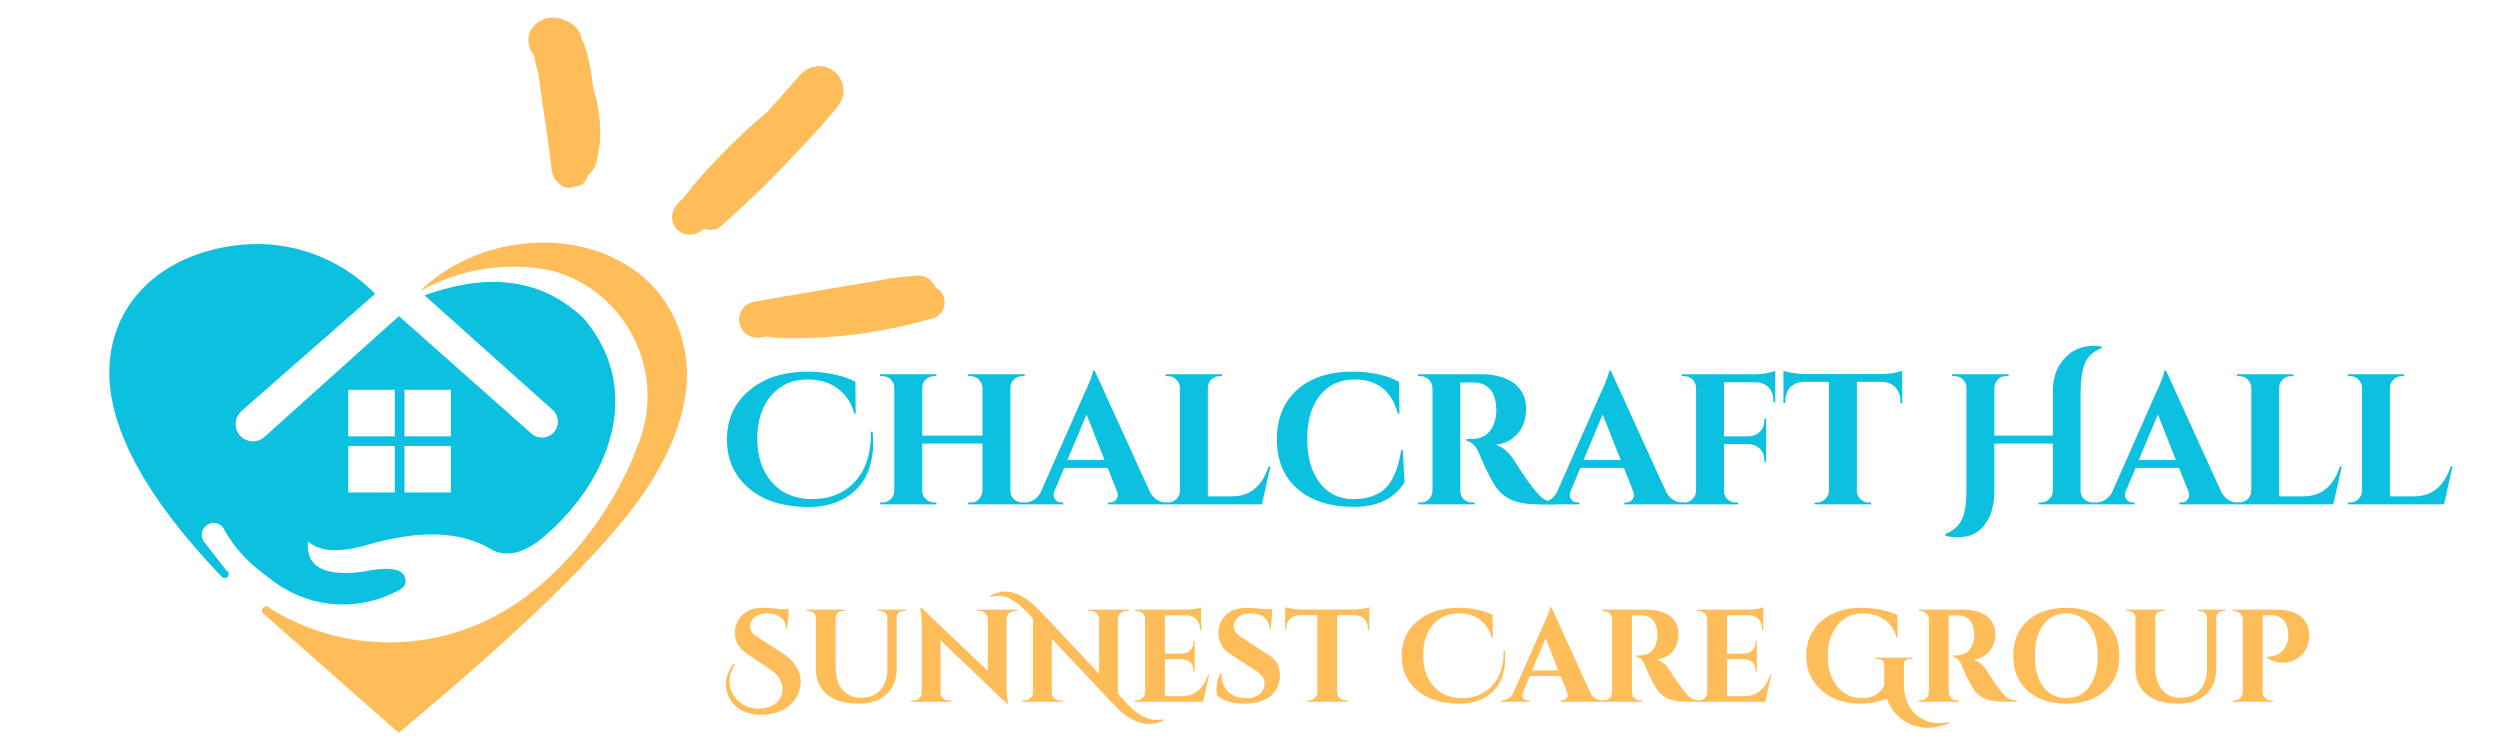 <svg xmlns="http://www.w3.org/2000/svg" xmlns:xlink="http://www.w3.org/1999/xlink" width="500" zoomAndPan="magnify" viewBox="0 0 375 112.5" height="150" preserveAspectRatio="xMidYMid meet" version="1.0"><defs><g/><clipPath id="f95c42a3ae"><path d="M 39 36.383 L 102.977 36.383 L 102.977 110 L 39 110 Z M 39 36.383 " clip-rule="nonzero"/></clipPath><clipPath id="1a2d1e5e7a"><path d="M 16.359 36.383 L 93 36.383 L 93 91 L 16.359 91 Z M 16.359 36.383 " clip-rule="nonzero"/></clipPath><clipPath id="7b6557d665"><path d="M 100 9 L 127 9 L 127 36 L 100 36 Z M 100 9 " clip-rule="nonzero"/></clipPath><clipPath id="4e1fae63c5"><path d="M 94.816 -14.23 L 152.598 33.066 L 127.527 63.688 L 69.75 16.391 Z M 94.816 -14.23 " clip-rule="nonzero"/></clipPath><clipPath id="b147884870"><path d="M 94.816 -14.23 L 152.598 33.066 L 127.527 63.688 L 69.75 16.391 Z M 94.816 -14.23 " clip-rule="nonzero"/></clipPath><clipPath id="54abbfdb6d"><path d="M 110 41 L 142 41 L 142 51 L 110 51 Z M 110 41 " clip-rule="nonzero"/></clipPath><clipPath id="2fa22f0324"><path d="M 94.816 -14.23 L 152.598 33.066 L 127.527 63.688 L 69.75 16.391 Z M 94.816 -14.23 " clip-rule="nonzero"/></clipPath><clipPath id="3a6065d704"><path d="M 94.816 -14.23 L 152.598 33.066 L 127.527 63.688 L 69.75 16.391 Z M 94.816 -14.23 " clip-rule="nonzero"/></clipPath><clipPath id="aff71e8576"><path d="M 79 2 L 91 2 L 91 29 L 79 29 Z M 79 2 " clip-rule="nonzero"/></clipPath><clipPath id="684840245f"><path d="M 94.816 -14.23 L 152.598 33.066 L 127.527 63.688 L 69.75 16.391 Z M 94.816 -14.23 " clip-rule="nonzero"/></clipPath><clipPath id="efe6fe1b71"><path d="M 94.816 -14.23 L 152.598 33.066 L 127.527 63.688 L 69.75 16.391 Z M 94.816 -14.23 " clip-rule="nonzero"/></clipPath></defs><g fill="#0cc0df" fill-opacity="1"><g transform="translate(108.373, 75.654)"><g><path d="M 22.516 -10.906 C 22.578 -10.344 22.609 -9.641 22.609 -8.797 C 22.609 -7.953 22.441 -6.922 22.109 -5.703 C 21.773 -4.484 21.172 -3.41 20.297 -2.484 C 18.504 -0.566 16.051 0.391 12.938 0.391 C 9.145 0.391 6.148 -0.539 3.953 -2.406 C 1.766 -4.281 0.672 -6.723 0.672 -9.734 C 0.672 -12.754 1.781 -15.203 4 -17.078 C 6.219 -18.961 9.148 -19.906 12.797 -19.906 C 14.191 -19.906 15.52 -19.766 16.781 -19.484 C 18.039 -19.203 19.094 -18.836 19.938 -18.391 L 19.984 -13.609 L 19.766 -13.609 C 19.453 -14.797 18.922 -15.785 18.172 -16.578 C 16.836 -18.016 15.035 -18.734 12.766 -18.734 C 10.492 -18.734 8.664 -17.922 7.281 -16.297 C 5.906 -14.68 5.219 -12.539 5.219 -9.875 C 5.219 -7.207 5.938 -5.035 7.375 -3.359 C 8.812 -1.691 10.797 -0.832 13.328 -0.781 C 16.055 -0.781 18.227 -1.648 19.844 -3.391 C 21.457 -5.141 22.266 -7.516 22.266 -10.516 C 22.266 -10.641 22.266 -10.77 22.266 -10.906 Z M 22.516 -10.906 "/></g></g></g><g fill="#0cc0df" fill-opacity="1"><g transform="translate(130.837, 75.654)"><g><path d="M 14.75 -0.281 C 15.227 -0.281 15.598 -0.398 15.859 -0.641 C 16.285 -1.066 16.508 -1.52 16.531 -2 L 16.531 -9.109 L 7.5 -9.109 L 7.5 -2.031 C 7.5 -1.551 7.676 -1.141 8.031 -0.797 C 8.383 -0.453 8.801 -0.281 9.281 -0.281 L 9.609 -0.281 L 9.641 0 L 1.172 0 L 1.172 -0.281 L 1.531 -0.281 C 2.02 -0.281 2.438 -0.453 2.781 -0.797 C 3.125 -1.141 3.301 -1.551 3.312 -2.031 L 3.312 -17.5 C 3.301 -17.988 3.125 -18.398 2.781 -18.734 C 2.438 -19.066 2.02 -19.234 1.531 -19.234 L 1.172 -19.234 L 1.172 -19.516 L 9.641 -19.516 L 9.609 -19.234 L 9.281 -19.234 C 8.801 -19.234 8.383 -19.066 8.031 -18.734 C 7.676 -18.398 7.5 -17.988 7.5 -17.5 L 7.5 -10.312 L 16.531 -10.312 L 16.531 -17.5 C 16.508 -17.988 16.328 -18.398 15.984 -18.734 C 15.641 -19.066 15.227 -19.234 14.75 -19.234 L 14.391 -19.234 L 14.391 -19.516 L 22.859 -19.516 L 22.859 -19.234 L 22.5 -19.234 C 22.008 -19.234 21.586 -19.062 21.234 -18.719 C 20.891 -18.375 20.719 -17.961 20.719 -17.484 L 20.719 -2.031 C 20.719 -1.551 20.891 -1.141 21.234 -0.797 C 21.586 -0.453 22.008 -0.281 22.5 -0.281 L 22.859 -0.281 L 22.859 0 L 14.391 0 L 14.391 -0.281 Z M 14.75 -0.281 "/></g></g></g><g fill="#0cc0df" fill-opacity="1"><g transform="translate(154.277, 75.654)"><g><path d="M 20.578 -0.281 L 20.828 -0.281 L 20.828 0 L 11.938 0 L 11.938 -0.281 L 12.188 -0.281 C 12.594 -0.281 12.895 -0.406 13.094 -0.656 C 13.289 -0.906 13.391 -1.141 13.391 -1.359 C 13.391 -1.586 13.344 -1.812 13.25 -2.031 L 11.875 -5.469 L 5.359 -5.469 L 3.906 -2.031 C 3.812 -1.789 3.766 -1.562 3.766 -1.344 C 3.766 -1.133 3.863 -0.906 4.062 -0.656 C 4.258 -0.406 4.57 -0.281 5 -0.281 L 5.219 -0.281 L 5.219 0 L -0.75 0 L -0.75 -0.281 L -0.5 -0.281 C -0.07 -0.281 0.352 -0.41 0.781 -0.672 C 1.207 -0.93 1.562 -1.32 1.844 -1.844 L 8.281 -16.422 C 9.156 -18.254 9.617 -19.469 9.672 -20.062 L 9.922 -20.062 L 18.203 -1.891 C 18.484 -1.359 18.836 -0.957 19.266 -0.688 C 19.691 -0.414 20.129 -0.281 20.578 -0.281 Z M 5.828 -6.641 L 11.406 -6.641 L 8.703 -13.484 Z M 5.828 -6.641 "/></g></g></g><g fill="#0cc0df" fill-opacity="1"><g transform="translate(173.675, 75.654)"><g><path d="M 1.531 -0.281 C 2.02 -0.281 2.438 -0.453 2.781 -0.797 C 3.125 -1.141 3.301 -1.551 3.312 -2.031 L 3.312 -17.484 C 3.301 -17.961 3.125 -18.375 2.781 -18.719 C 2.438 -19.062 2.02 -19.234 1.531 -19.234 L 1.172 -19.234 L 1.172 -19.516 L 9.641 -19.516 L 9.609 -19.234 L 9.281 -19.234 C 8.801 -19.234 8.383 -19.062 8.031 -18.719 C 7.676 -18.375 7.5 -17.961 7.5 -17.484 L 7.5 -1.203 L 11.156 -1.203 C 12.508 -1.203 13.645 -1.594 14.562 -2.375 C 15.477 -3.156 16.16 -4.258 16.609 -5.688 L 16.891 -5.688 L 15.609 0 L 1.172 0 L 1.172 -0.281 Z M 1.531 -0.281 "/></g></g></g><g fill="#0cc0df" fill-opacity="1"><g transform="translate(190.286, 75.654)"><g><path d="M 12.766 0.375 C 9.18 0.363 6.363 -0.539 4.312 -2.344 C 2.27 -4.145 1.25 -6.613 1.25 -9.75 C 1.25 -12.895 2.258 -15.375 4.281 -17.188 C 6.312 -19 9.094 -19.906 12.625 -19.906 C 15.32 -19.906 17.633 -19.398 19.562 -18.391 L 19.625 -13.609 L 19.406 -13.609 C 18.457 -17.023 16.289 -18.734 12.906 -18.734 C 10.707 -18.734 8.973 -17.938 7.703 -16.344 C 6.43 -14.758 5.797 -12.594 5.797 -9.844 C 5.797 -7.094 6.406 -4.906 7.625 -3.281 C 8.844 -1.664 10.492 -0.832 12.578 -0.781 C 14.734 -0.781 16.375 -1.316 17.5 -2.391 C 18.656 -3.504 19.457 -5.422 19.906 -8.141 L 20.125 -8.141 L 20.406 -3.344 C 18.895 -0.852 16.348 0.383 12.766 0.375 Z M 12.766 0.375 "/></g></g></g><g fill="#0cc0df" fill-opacity="1"><g transform="translate(211.468, 75.654)"><g><path d="M 8.859 -18.281 L 7.672 -18.281 C 7.629 -18.281 7.598 -18.281 7.578 -18.281 L 7.578 -2.031 C 7.598 -1.344 7.895 -0.832 8.469 -0.5 C 8.75 -0.352 9.047 -0.281 9.359 -0.281 L 9.734 -0.281 L 9.734 0 L 1.25 0 L 1.25 -0.281 L 1.609 -0.281 C 2.285 -0.281 2.801 -0.566 3.156 -1.141 C 3.301 -1.398 3.383 -1.688 3.406 -2 L 3.406 -17.484 C 3.383 -17.961 3.203 -18.375 2.859 -18.719 C 2.516 -19.062 2.098 -19.234 1.609 -19.234 L 1.25 -19.234 L 1.25 -19.516 L 10.812 -19.516 C 12.613 -19.516 14.141 -19.125 15.391 -18.344 C 16.016 -17.945 16.516 -17.398 16.891 -16.703 C 17.266 -16.016 17.453 -15.227 17.453 -14.344 C 17.453 -13.457 17.297 -12.641 16.984 -11.891 C 16.68 -11.148 16.172 -10.5 15.453 -9.938 C 14.742 -9.383 13.883 -9.055 12.875 -8.953 C 13.957 -8.598 14.906 -7.781 15.719 -6.5 C 17.727 -3.281 19.219 -1.363 20.188 -0.75 C 20.664 -0.457 21.27 -0.301 22 -0.281 L 22 0 L 19.266 0 C 17.68 0 16.359 -0.219 15.297 -0.656 C 14.242 -1.094 13.383 -1.844 12.719 -2.906 C 12.375 -3.438 11.941 -4.242 11.422 -5.328 C 10.898 -6.422 10.555 -7.203 10.391 -7.672 C 9.891 -8.785 9.258 -9.406 8.5 -9.531 L 8.5 -9.812 L 9.359 -9.812 C 10.203 -9.812 10.941 -10.062 11.578 -10.562 C 12.223 -11.062 12.656 -11.879 12.875 -13.016 C 12.945 -13.41 12.984 -13.719 12.984 -13.938 C 12.984 -15.457 12.676 -16.555 12.062 -17.234 C 11.457 -17.922 10.672 -18.27 9.703 -18.281 C 9.516 -18.281 9.234 -18.281 8.859 -18.281 Z M 8.859 -18.281 "/></g></g></g><g fill="#0cc0df" fill-opacity="1"><g transform="translate(231.703, 75.654)"><g><path d="M 20.578 -0.281 L 20.828 -0.281 L 20.828 0 L 11.938 0 L 11.938 -0.281 L 12.188 -0.281 C 12.594 -0.281 12.895 -0.406 13.094 -0.656 C 13.289 -0.906 13.391 -1.141 13.391 -1.359 C 13.391 -1.586 13.344 -1.812 13.25 -2.031 L 11.875 -5.469 L 5.359 -5.469 L 3.906 -2.031 C 3.812 -1.789 3.766 -1.562 3.766 -1.344 C 3.766 -1.133 3.863 -0.906 4.062 -0.656 C 4.258 -0.406 4.57 -0.281 5 -0.281 L 5.219 -0.281 L 5.219 0 L -0.75 0 L -0.75 -0.281 L -0.5 -0.281 C -0.07 -0.281 0.352 -0.41 0.781 -0.672 C 1.207 -0.93 1.562 -1.32 1.844 -1.844 L 8.281 -16.422 C 9.156 -18.254 9.617 -19.469 9.672 -20.062 L 9.922 -20.062 L 18.203 -1.891 C 18.484 -1.359 18.836 -0.957 19.266 -0.688 C 19.691 -0.414 20.129 -0.281 20.578 -0.281 Z M 5.828 -6.641 L 11.406 -6.641 L 8.703 -13.484 Z M 5.828 -6.641 "/></g></g></g><g fill="#0cc0df" fill-opacity="1"><g transform="translate(251.101, 75.654)"><g><path d="M 7.5 -18.312 L 7.5 -10.203 L 11.172 -10.203 C 11.859 -10.223 12.426 -10.453 12.875 -10.891 C 13.32 -11.336 13.547 -11.906 13.547 -12.594 L 13.547 -12.844 L 13.828 -12.844 L 13.828 -6.406 L 13.547 -6.406 L 13.547 -6.641 C 13.547 -7.328 13.328 -7.891 12.891 -8.328 C 12.453 -8.773 11.891 -9.008 11.203 -9.031 L 7.5 -9.031 L 7.5 -2.031 C 7.5 -1.344 7.797 -0.832 8.391 -0.5 C 8.672 -0.352 8.969 -0.281 9.281 -0.281 L 9.609 -0.281 L 9.641 0 L 1.172 0 L 1.172 -0.281 L 1.531 -0.281 C 2.02 -0.281 2.438 -0.453 2.781 -0.797 C 3.125 -1.141 3.301 -1.551 3.312 -2.031 L 3.312 -17.562 C 3.281 -18.031 3.094 -18.426 2.75 -18.75 C 2.406 -19.07 2 -19.234 1.531 -19.234 L 1.172 -19.234 L 1.172 -19.516 L 11.844 -19.516 C 12.758 -19.516 13.516 -19.582 14.109 -19.719 C 14.703 -19.863 15.062 -19.961 15.188 -20.016 L 15.188 -15.297 L 14.906 -15.297 L 14.906 -15.578 C 14.906 -16.398 14.664 -17.055 14.188 -17.547 C 13.719 -18.035 13.078 -18.289 12.266 -18.312 Z M 7.5 -18.312 "/></g></g></g><g fill="#0cc0df" fill-opacity="1"><g transform="translate(267.127, 75.654)"><g><path d="M 11.406 -18.375 L 11.406 -2 C 11.414 -1.52 11.594 -1.113 11.938 -0.781 C 12.281 -0.445 12.695 -0.281 13.188 -0.281 L 13.516 -0.281 L 13.547 0 L 5.078 0 L 5.078 -0.281 L 5.438 -0.281 C 5.895 -0.281 6.297 -0.445 6.641 -0.781 C 6.984 -1.113 7.176 -1.516 7.219 -1.984 L 7.219 -18.375 L 3.453 -18.375 C 2.598 -18.352 1.922 -18.082 1.422 -17.562 C 0.922 -17.039 0.672 -16.363 0.672 -15.531 L 0.672 -15.188 L 0.391 -15.188 L 0.391 -20.047 C 0.648 -19.93 1.117 -19.816 1.797 -19.703 C 2.473 -19.598 3.098 -19.547 3.672 -19.547 L 14.906 -19.547 C 15.82 -19.555 16.566 -19.625 17.141 -19.75 C 17.711 -19.883 18.066 -19.984 18.203 -20.047 L 18.203 -15.188 L 17.922 -15.188 L 17.922 -15.531 C 17.922 -16.363 17.672 -17.039 17.172 -17.562 C 16.672 -18.082 15.992 -18.352 15.141 -18.375 Z M 11.406 -18.375 "/></g></g></g><g fill="#0cc0df" fill-opacity="1"><g transform="translate(285.132, 75.654)"><g/></g></g><g fill="#0cc0df" fill-opacity="1"><g transform="translate(291.542, 75.654)"><g><path d="M 14.578 -0.281 C 15.055 -0.281 15.473 -0.445 15.828 -0.781 C 16.18 -1.113 16.367 -1.52 16.391 -2 L 16.391 -9.109 L 7.609 -9.109 L 7.609 -1.953 C 7.609 0.273 7.039 2.051 5.906 3.375 C 5.02 4.414 3.738 4.938 2.062 4.938 C 1.52 4.938 0.938 4.867 0.312 4.734 L 0.25 4.453 C 1.625 3.879 2.508 3.023 2.906 1.891 C 3.25 0.93 3.422 -0.348 3.422 -1.953 L 3.422 -17.5 C 3.41 -17.988 3.234 -18.398 2.891 -18.734 C 2.547 -19.066 2.129 -19.234 1.641 -19.234 L 1.281 -19.234 L 1.281 -19.516 L 9.75 -19.516 L 9.75 -19.234 L 9.391 -19.234 C 8.723 -19.234 8.223 -18.953 7.891 -18.391 C 7.723 -18.129 7.629 -17.832 7.609 -17.5 L 7.609 -10.312 L 16.391 -10.312 L 16.391 -17 C 16.391 -19.176 17.066 -20.906 18.422 -22.188 C 19.504 -23.25 20.863 -23.781 22.5 -23.781 C 22.863 -23.781 23.254 -23.75 23.672 -23.688 L 23.719 -23.422 C 22.363 -22.93 21.484 -22.07 21.078 -20.844 C 20.742 -19.844 20.566 -18.562 20.547 -17 L 20.547 -2.031 C 20.566 -1.363 20.863 -0.863 21.438 -0.531 C 21.719 -0.363 22.023 -0.281 22.359 -0.281 L 22.688 -0.281 L 22.688 0 L 14.25 0 L 14.25 -0.281 Z M 14.578 -0.281 "/></g></g></g><g fill="#0cc0df" fill-opacity="1"><g transform="translate(314.982, 75.654)"><g><path d="M 20.578 -0.281 L 20.828 -0.281 L 20.828 0 L 11.938 0 L 11.938 -0.281 L 12.188 -0.281 C 12.594 -0.281 12.895 -0.406 13.094 -0.656 C 13.289 -0.906 13.391 -1.141 13.391 -1.359 C 13.391 -1.586 13.344 -1.812 13.25 -2.031 L 11.875 -5.469 L 5.359 -5.469 L 3.906 -2.031 C 3.812 -1.789 3.766 -1.562 3.766 -1.344 C 3.766 -1.133 3.863 -0.906 4.062 -0.656 C 4.258 -0.406 4.57 -0.281 5 -0.281 L 5.219 -0.281 L 5.219 0 L -0.75 0 L -0.75 -0.281 L -0.5 -0.281 C -0.07 -0.281 0.352 -0.41 0.781 -0.672 C 1.207 -0.93 1.562 -1.32 1.844 -1.844 L 8.281 -16.422 C 9.156 -18.254 9.617 -19.469 9.672 -20.062 L 9.922 -20.062 L 18.203 -1.891 C 18.484 -1.359 18.836 -0.957 19.266 -0.688 C 19.691 -0.414 20.129 -0.281 20.578 -0.281 Z M 5.828 -6.641 L 11.406 -6.641 L 8.703 -13.484 Z M 5.828 -6.641 "/></g></g></g><g fill="#0cc0df" fill-opacity="1"><g transform="translate(334.38, 75.654)"><g><path d="M 1.531 -0.281 C 2.02 -0.281 2.438 -0.453 2.781 -0.797 C 3.125 -1.141 3.301 -1.551 3.312 -2.031 L 3.312 -17.484 C 3.301 -17.961 3.125 -18.375 2.781 -18.719 C 2.438 -19.062 2.02 -19.234 1.531 -19.234 L 1.172 -19.234 L 1.172 -19.516 L 9.641 -19.516 L 9.609 -19.234 L 9.281 -19.234 C 8.801 -19.234 8.383 -19.062 8.031 -18.719 C 7.676 -18.375 7.5 -17.961 7.5 -17.484 L 7.5 -1.203 L 11.156 -1.203 C 12.508 -1.203 13.645 -1.594 14.562 -2.375 C 15.477 -3.156 16.16 -4.258 16.609 -5.688 L 16.891 -5.688 L 15.609 0 L 1.172 0 L 1.172 -0.281 Z M 1.531 -0.281 "/></g></g></g><g fill="#0cc0df" fill-opacity="1"><g transform="translate(350.991, 75.654)"><g><path d="M 1.531 -0.281 C 2.02 -0.281 2.438 -0.453 2.781 -0.797 C 3.125 -1.141 3.301 -1.551 3.312 -2.031 L 3.312 -17.484 C 3.301 -17.961 3.125 -18.375 2.781 -18.719 C 2.438 -19.062 2.02 -19.234 1.531 -19.234 L 1.172 -19.234 L 1.172 -19.516 L 9.641 -19.516 L 9.609 -19.234 L 9.281 -19.234 C 8.801 -19.234 8.383 -19.062 8.031 -18.719 C 7.676 -18.375 7.5 -17.961 7.5 -17.484 L 7.5 -1.203 L 11.156 -1.203 C 12.508 -1.203 13.645 -1.594 14.562 -2.375 C 15.477 -3.156 16.16 -4.258 16.609 -5.688 L 16.891 -5.688 L 15.609 0 L 1.172 0 L 1.172 -0.281 Z M 1.531 -0.281 "/></g></g></g><g fill="#ffbd59" fill-opacity="1"><g transform="translate(108.373, 105.267)"><g><path d="M 1.859 -5.609 C 1.328 -4.766 1.062 -3.898 1.062 -3.016 C 1.062 -2.055 1.41 -1.18 2.109 -0.391 C 2.492 0.055 2.977 0.406 3.562 0.656 C 4.145 0.906 4.785 1.031 5.484 1.031 C 6.18 1.031 6.805 0.895 7.359 0.625 C 8.461 0.094 9.016 -0.785 9.016 -2.016 C 9.016 -2.473 8.859 -2.957 8.547 -3.469 C 8.242 -3.988 7.781 -4.453 7.156 -4.859 L 3.812 -7.109 C 2.508 -7.922 1.859 -8.973 1.859 -10.266 C 1.859 -10.391 1.863 -10.52 1.875 -10.656 C 1.957 -11.664 2.363 -12.488 3.094 -13.125 C 3.82 -13.77 4.797 -14.094 6.016 -14.094 C 6.766 -14.094 7.676 -14.023 8.75 -13.891 L 9.969 -13.891 L 9.703 -10.984 L 9.531 -10.984 C 9.52 -11.672 9.254 -12.223 8.734 -12.641 C 8.223 -13.055 7.547 -13.266 6.703 -13.266 C 5.68 -13.266 4.941 -12.953 4.484 -12.328 C 4.254 -12.016 4.141 -11.672 4.141 -11.297 C 4.141 -10.93 4.25 -10.617 4.469 -10.359 C 4.695 -10.109 5.055 -9.832 5.547 -9.531 L 9.234 -7.125 C 9.984 -6.633 10.566 -6.062 10.984 -5.406 C 11.484 -4.633 11.734 -3.836 11.734 -3.016 C 11.734 -2.492 11.625 -1.938 11.406 -1.344 C 11.195 -0.758 10.844 -0.219 10.344 0.281 C 9.852 0.781 9.219 1.188 8.438 1.5 C 7.664 1.812 6.805 1.969 5.859 1.969 C 4.922 1.969 4.07 1.805 3.312 1.484 C 1.906 0.891 1.008 -0.145 0.625 -1.625 C 0.551 -1.938 0.516 -2.266 0.516 -2.609 C 0.516 -3.711 0.898 -4.758 1.672 -5.75 Z M 1.859 -5.609 "/></g></g></g><g fill="#ffbd59" fill-opacity="1"><g transform="translate(120.272, 105.267)"><g><path d="M 15.594 -13.609 L 15.25 -13.609 C 14.977 -13.609 14.738 -13.52 14.531 -13.344 C 14.332 -13.164 14.234 -12.945 14.234 -12.688 L 14.234 -5 C 14.234 -3.375 13.723 -2.086 12.703 -1.141 C 11.691 -0.191 10.305 0.281 8.547 0.281 C 6.461 0.281 4.867 -0.18 3.766 -1.109 C 2.66 -2.035 2.109 -3.32 2.109 -4.969 L 2.109 -12.625 C 2.109 -12.914 2.004 -13.148 1.797 -13.328 C 1.598 -13.516 1.352 -13.609 1.062 -13.609 L 0.75 -13.609 L 0.75 -13.812 L 6.438 -13.812 L 6.438 -13.609 L 6.125 -13.609 C 5.832 -13.609 5.586 -13.52 5.391 -13.344 C 5.191 -13.164 5.086 -12.941 5.078 -12.672 L 5.078 -5.125 C 5.078 -3.738 5.414 -2.633 6.094 -1.812 C 6.781 -1 7.723 -0.594 8.922 -0.594 C 10.117 -0.594 11.066 -0.977 11.766 -1.75 C 12.461 -2.52 12.816 -3.562 12.828 -4.875 L 12.828 -12.672 C 12.828 -12.941 12.723 -13.164 12.516 -13.344 C 12.316 -13.52 12.07 -13.609 11.781 -13.609 L 11.469 -13.609 L 11.469 -13.812 L 15.594 -13.812 Z M 15.594 -13.609 "/></g></g></g><g fill="#ffbd59" fill-opacity="1"><g transform="translate(136.077, 105.267)"><g><path d="M 16.125 -13.609 C 15.789 -13.609 15.504 -13.492 15.266 -13.266 C 15.035 -13.035 14.914 -12.758 14.906 -12.438 L 14.906 -2.25 C 14.906 -1.363 14.961 -0.617 15.078 -0.016 L 15.141 0.281 L 14.953 0.281 L 5 -9.219 L 5 -1.375 C 5 -1.051 5.113 -0.773 5.344 -0.547 C 5.582 -0.316 5.867 -0.203 6.203 -0.203 L 6.578 -0.203 L 6.578 0 L 0.594 0 L 0.594 -0.203 L 0.953 -0.203 C 1.285 -0.203 1.57 -0.316 1.812 -0.547 C 2.051 -0.773 2.172 -1.062 2.172 -1.406 L 2.172 -11.641 C 2.172 -12.516 2.113 -13.238 2 -13.812 L 1.953 -14.109 L 2.125 -14.109 L 12.094 -4.625 L 12.094 -12.406 C 12.082 -12.75 11.957 -13.035 11.719 -13.266 C 11.477 -13.492 11.195 -13.609 10.875 -13.609 L 10.516 -13.609 L 10.516 -13.812 L 16.5 -13.812 L 16.5 -13.609 Z M 16.125 -13.609 "/></g></g></g><g fill="#ffbd59" fill-opacity="1"><g transform="translate(152.752, 105.267)"><g><path d="M 18.438 2.062 C 18.656 2.188 18.898 2.301 19.172 2.406 C 19.453 2.52 19.719 2.598 19.969 2.641 C 20.227 2.691 20.516 2.719 20.828 2.719 C 21.141 2.719 21.457 2.68 21.781 2.609 L 21.859 2.797 C 21.117 3.148 20.375 3.328 19.625 3.328 C 17.906 3.328 16.148 2.375 14.359 0.469 L 5.016 -9.453 L 5.016 -1.375 C 5.016 -1.051 5.129 -0.773 5.359 -0.547 C 5.598 -0.316 5.883 -0.203 6.219 -0.203 L 6.594 -0.203 L 6.594 0 L 0.609 0 L 0.609 -0.203 L 0.969 -0.203 C 1.301 -0.203 1.586 -0.316 1.828 -0.547 C 2.066 -0.773 2.188 -1.062 2.188 -1.406 L 2.188 -12.469 C 1.539 -13.207 1.051 -13.723 0.719 -14.016 C 0.395 -14.316 0.109 -14.566 -0.141 -14.766 C -0.398 -14.961 -0.648 -15.125 -0.891 -15.25 C -1.441 -15.57 -1.883 -15.758 -2.219 -15.812 C -2.562 -15.863 -2.879 -15.891 -3.172 -15.891 C -3.461 -15.891 -3.781 -15.828 -4.125 -15.703 L -4.203 -15.906 C -3.484 -16.32 -2.742 -16.531 -1.984 -16.531 C -0.316 -16.531 1.441 -15.547 3.297 -13.578 L 12.109 -4.203 L 12.109 -12.406 C 12.098 -12.75 11.973 -13.035 11.734 -13.266 C 11.492 -13.492 11.211 -13.609 10.891 -13.609 L 10.531 -13.609 L 10.531 -13.812 L 16.516 -13.812 L 16.516 -13.609 L 16.141 -13.609 C 15.805 -13.609 15.52 -13.492 15.281 -13.266 C 15.051 -13.035 14.93 -12.758 14.922 -12.438 L 14.922 -1.203 L 15.234 -0.891 C 15.305 -0.805 15.426 -0.672 15.594 -0.484 C 15.758 -0.297 15.906 -0.133 16.031 0 C 16.164 0.145 16.332 0.32 16.531 0.531 C 16.738 0.738 16.93 0.922 17.109 1.078 C 17.285 1.242 17.492 1.414 17.734 1.594 C 17.984 1.781 18.219 1.938 18.438 2.062 Z M 18.438 2.062 "/></g></g></g><g fill="#ffbd59" fill-opacity="1"><g transform="translate(169.426, 105.267)"><g><path d="M 1.078 -0.203 C 1.422 -0.203 1.711 -0.32 1.953 -0.562 C 2.203 -0.801 2.332 -1.094 2.344 -1.438 L 2.344 -12.438 C 2.312 -12.895 2.098 -13.234 1.703 -13.453 C 1.504 -13.555 1.297 -13.609 1.078 -13.609 L 0.828 -13.609 L 0.828 -13.812 L 8.391 -13.812 C 8.797 -13.812 9.238 -13.848 9.719 -13.922 C 10.207 -14.004 10.551 -14.086 10.75 -14.172 L 10.75 -10.719 L 10.562 -10.719 L 10.562 -10.953 C 10.562 -11.547 10.383 -12.02 10.031 -12.375 C 9.688 -12.738 9.219 -12.938 8.625 -12.969 L 5.312 -12.969 L 5.312 -7.219 L 7.906 -7.219 C 8.395 -7.238 8.797 -7.406 9.109 -7.719 C 9.43 -8.039 9.594 -8.441 9.594 -8.922 L 9.594 -9.094 L 9.781 -9.094 L 9.781 -4.531 L 9.594 -4.531 L 9.594 -4.703 C 9.594 -5.359 9.328 -5.844 8.797 -6.156 C 8.535 -6.301 8.25 -6.379 7.938 -6.391 L 5.312 -6.391 L 5.312 -0.844 L 7.891 -0.844 C 8.848 -0.844 9.648 -1.117 10.297 -1.672 C 10.953 -2.223 11.441 -3.008 11.766 -4.031 L 11.953 -4.031 L 11.047 0 L 0.828 0 L 0.828 -0.203 Z M 1.078 -0.203 "/></g></g></g><g fill="#ffbd59" fill-opacity="1"><g transform="translate(181.482, 105.267)"><g><path d="M 0.984 -1.828 C 0.984 -2.773 1.188 -3.586 1.594 -4.266 L 1.781 -4.266 C 1.758 -4.16 1.75 -4.055 1.75 -3.953 C 1.75 -3.035 2.07 -2.238 2.719 -1.562 C 3.375 -0.883 4.27 -0.547 5.406 -0.547 C 6.289 -0.547 6.977 -0.754 7.469 -1.172 C 7.957 -1.598 8.203 -2.133 8.203 -2.781 C 8.203 -3.562 7.676 -4.238 6.625 -4.812 L 3.203 -7.078 C 2.516 -7.473 2.02 -7.953 1.719 -8.516 C 1.426 -9.078 1.281 -9.645 1.281 -10.219 C 1.281 -11.457 1.672 -12.41 2.453 -13.078 C 3.234 -13.754 4.238 -14.094 5.469 -14.094 C 6.188 -14.094 7.082 -14.023 8.156 -13.891 L 9.391 -13.891 L 9.141 -10.984 L 8.938 -10.984 C 8.938 -11.672 8.68 -12.223 8.172 -12.641 C 7.672 -13.055 7 -13.266 6.156 -13.266 C 5.133 -13.266 4.391 -12.945 3.922 -12.312 C 3.691 -12.008 3.578 -11.664 3.578 -11.281 C 3.578 -10.656 4.035 -10.07 4.953 -9.531 L 8.719 -7.078 C 9.906 -6.398 10.5 -5.395 10.5 -4.062 C 10.5 -2.656 10.02 -1.578 9.062 -0.828 C 8.113 -0.086 6.848 0.281 5.266 0.281 C 4.367 0.281 3.539 0.172 2.781 -0.047 C 2.031 -0.266 1.477 -0.555 1.125 -0.922 C 1.031 -1.172 0.984 -1.473 0.984 -1.828 Z M 0.984 -1.828 "/></g></g></g><g fill="#ffbd59" fill-opacity="1"><g transform="translate(192.493, 105.267)"><g><path d="M 8.078 -13 L 8.078 -1.422 C 8.086 -1.078 8.211 -0.785 8.453 -0.547 C 8.703 -0.316 8.992 -0.203 9.328 -0.203 L 9.578 -0.203 L 9.594 0 L 3.594 0 L 3.594 -0.203 L 3.844 -0.203 C 4.176 -0.203 4.461 -0.316 4.703 -0.547 C 4.953 -0.785 5.086 -1.07 5.109 -1.406 L 5.109 -13 L 2.453 -13 C 1.848 -12.988 1.363 -12.797 1 -12.422 C 0.645 -12.055 0.469 -11.578 0.469 -10.984 L 0.469 -10.75 L 0.281 -10.75 L 0.281 -14.188 C 0.457 -14.113 0.785 -14.035 1.266 -13.953 C 1.754 -13.867 2.203 -13.828 2.609 -13.828 L 10.562 -13.828 C 11.207 -13.848 11.734 -13.898 12.141 -13.984 C 12.547 -14.078 12.797 -14.145 12.891 -14.188 L 12.891 -10.75 L 12.688 -10.75 L 12.688 -10.984 C 12.688 -11.578 12.508 -12.055 12.156 -12.422 C 11.801 -12.797 11.32 -12.988 10.719 -13 Z M 8.078 -13 "/></g></g></g><g fill="#ffbd59" fill-opacity="1"><g transform="translate(205.24, 105.267)"><g/></g></g><g fill="#ffbd59" fill-opacity="1"><g transform="translate(209.779, 105.267)"><g><path d="M 15.953 -7.719 C 15.984 -7.32 16 -6.82 16 -6.219 C 16 -5.625 15.879 -4.895 15.641 -4.031 C 15.41 -3.176 14.984 -2.414 14.359 -1.75 C 13.098 -0.395 11.363 0.281 9.156 0.281 C 6.469 0.281 4.348 -0.379 2.797 -1.703 C 1.242 -3.023 0.469 -4.754 0.469 -6.891 C 0.469 -9.035 1.254 -10.77 2.828 -12.094 C 4.398 -13.426 6.477 -14.094 9.062 -14.094 C 10.039 -14.094 10.977 -13.992 11.875 -13.797 C 12.77 -13.598 13.516 -13.344 14.109 -13.031 L 14.156 -9.625 L 13.984 -9.625 C 13.766 -10.469 13.391 -11.172 12.859 -11.734 C 11.922 -12.754 10.645 -13.266 9.031 -13.266 C 7.426 -13.266 6.133 -12.691 5.156 -11.547 C 4.176 -10.398 3.688 -8.879 3.688 -6.984 C 3.688 -5.098 4.195 -3.562 5.219 -2.375 C 6.238 -1.195 7.645 -0.586 9.438 -0.547 C 11.363 -0.547 12.898 -1.164 14.047 -2.406 C 15.191 -3.645 15.766 -5.32 15.766 -7.438 C 15.766 -7.531 15.766 -7.625 15.766 -7.719 Z M 15.953 -7.719 "/></g></g></g><g fill="#ffbd59" fill-opacity="1"><g transform="translate(225.683, 105.267)"><g><path d="M 14.562 -0.203 L 14.734 -0.203 L 14.734 0 L 8.438 0 L 8.438 -0.203 L 8.625 -0.203 C 8.906 -0.203 9.113 -0.289 9.25 -0.469 C 9.395 -0.645 9.469 -0.812 9.469 -0.969 C 9.469 -1.125 9.438 -1.281 9.375 -1.438 L 8.406 -3.875 L 3.781 -3.875 L 2.766 -1.438 C 2.691 -1.27 2.656 -1.109 2.656 -0.953 C 2.656 -0.805 2.723 -0.645 2.859 -0.469 C 3.004 -0.289 3.227 -0.203 3.531 -0.203 L 3.688 -0.203 L 3.688 0 L -0.531 0 L -0.531 -0.203 L -0.359 -0.203 C -0.055 -0.203 0.242 -0.289 0.547 -0.469 C 0.848 -0.656 1.098 -0.93 1.297 -1.297 L 5.859 -11.625 C 6.473 -12.926 6.801 -13.785 6.844 -14.203 L 7.016 -14.203 L 12.875 -1.344 C 13.07 -0.957 13.32 -0.672 13.625 -0.484 C 13.938 -0.297 14.25 -0.203 14.562 -0.203 Z M 4.125 -4.703 L 8.062 -4.703 L 6.156 -9.547 Z M 4.125 -4.703 "/></g></g></g><g fill="#ffbd59" fill-opacity="1"><g transform="translate(239.417, 105.267)"><g><path d="M 6.281 -12.953 L 5.422 -12.953 C 5.398 -12.953 5.383 -12.953 5.375 -12.953 L 5.375 -1.438 C 5.383 -0.945 5.594 -0.586 6 -0.359 C 6.195 -0.254 6.406 -0.203 6.625 -0.203 L 6.891 -0.203 L 6.891 0 L 0.891 0 L 0.891 -0.203 L 1.141 -0.203 C 1.617 -0.203 1.984 -0.406 2.234 -0.812 C 2.336 -0.988 2.395 -1.191 2.406 -1.422 L 2.406 -12.375 C 2.395 -12.719 2.266 -13.008 2.016 -13.25 C 1.773 -13.488 1.484 -13.609 1.141 -13.609 L 0.891 -13.609 L 0.891 -13.812 L 7.656 -13.812 C 8.938 -13.812 10.016 -13.535 10.891 -12.984 C 11.336 -12.711 11.691 -12.328 11.953 -11.828 C 12.223 -11.336 12.359 -10.781 12.359 -10.156 C 12.359 -9.531 12.25 -8.953 12.031 -8.422 C 11.812 -7.898 11.445 -7.441 10.938 -7.047 C 10.438 -6.648 9.832 -6.41 9.125 -6.328 C 9.883 -6.078 10.551 -5.5 11.125 -4.594 C 12.551 -2.32 13.602 -0.969 14.281 -0.531 C 14.625 -0.32 15.055 -0.211 15.578 -0.203 L 15.578 0 L 13.641 0 C 12.516 0 11.578 -0.148 10.828 -0.453 C 10.078 -0.766 9.469 -1.297 9 -2.047 C 8.758 -2.43 8.453 -3.008 8.078 -3.781 C 7.711 -4.551 7.473 -5.098 7.359 -5.422 C 7.004 -6.211 6.555 -6.656 6.016 -6.75 L 6.016 -6.953 L 6.625 -6.953 C 7.219 -6.953 7.738 -7.129 8.188 -7.484 C 8.645 -7.836 8.957 -8.414 9.125 -9.219 C 9.176 -9.488 9.203 -9.707 9.203 -9.875 C 9.203 -10.945 8.984 -11.723 8.547 -12.203 C 8.109 -12.68 7.551 -12.93 6.875 -12.953 C 6.738 -12.953 6.539 -12.953 6.281 -12.953 Z M 6.281 -12.953 "/></g></g></g><g fill="#ffbd59" fill-opacity="1"><g transform="translate(253.743, 105.267)"><g><path d="M 1.078 -0.203 C 1.422 -0.203 1.711 -0.32 1.953 -0.562 C 2.203 -0.801 2.332 -1.094 2.344 -1.438 L 2.344 -12.438 C 2.312 -12.895 2.098 -13.234 1.703 -13.453 C 1.504 -13.555 1.297 -13.609 1.078 -13.609 L 0.828 -13.609 L 0.828 -13.812 L 8.391 -13.812 C 8.797 -13.812 9.238 -13.848 9.719 -13.922 C 10.207 -14.004 10.551 -14.086 10.75 -14.172 L 10.75 -10.719 L 10.562 -10.719 L 10.562 -10.953 C 10.562 -11.547 10.383 -12.02 10.031 -12.375 C 9.688 -12.738 9.219 -12.938 8.625 -12.969 L 5.312 -12.969 L 5.312 -7.219 L 7.906 -7.219 C 8.395 -7.238 8.797 -7.406 9.109 -7.719 C 9.43 -8.039 9.594 -8.441 9.594 -8.922 L 9.594 -9.094 L 9.781 -9.094 L 9.781 -4.531 L 9.594 -4.531 L 9.594 -4.703 C 9.594 -5.359 9.328 -5.844 8.797 -6.156 C 8.535 -6.301 8.25 -6.379 7.938 -6.391 L 5.312 -6.391 L 5.312 -0.844 L 7.891 -0.844 C 8.848 -0.844 9.648 -1.117 10.297 -1.672 C 10.953 -2.223 11.441 -3.008 11.766 -4.031 L 11.953 -4.031 L 11.047 0 L 0.828 0 L 0.828 -0.203 Z M 1.078 -0.203 "/></g></g></g><g fill="#ffbd59" fill-opacity="1"><g transform="translate(265.8, 105.267)"><g/></g></g><g fill="#ffbd59" fill-opacity="1"><g transform="translate(270.338, 105.267)"><g><path d="M 18.844 3.906 C 18.52 3.906 18.195 3.879 17.875 3.828 C 16.602 3.629 15.52 3.145 14.625 2.375 C 13.727 1.602 13.082 0.645 12.688 -0.5 C 11.445 0.02 10.113 0.281 8.688 0.281 C 6.312 0.281 4.367 -0.391 2.859 -1.734 C 1.348 -3.078 0.594 -4.801 0.594 -6.906 C 0.594 -8.312 0.938 -9.562 1.625 -10.656 C 2.32 -11.75 3.289 -12.594 4.531 -13.188 C 5.781 -13.789 7.211 -14.094 8.828 -14.094 C 9.879 -14.094 10.895 -13.988 11.875 -13.781 C 12.863 -13.582 13.66 -13.332 14.266 -13.031 L 14.312 -9.625 L 14.156 -9.625 C 13.832 -10.82 13.219 -11.727 12.312 -12.344 C 11.414 -12.957 10.336 -13.266 9.078 -13.266 C 7.523 -13.266 6.258 -12.664 5.281 -11.469 C 4.301 -10.281 3.812 -8.75 3.812 -6.875 C 3.812 -5 4.289 -3.473 5.25 -2.297 C 6.207 -1.129 7.441 -0.547 8.953 -0.547 C 9.773 -0.547 10.484 -0.723 11.078 -1.078 C 11.68 -1.441 12.086 -1.914 12.297 -2.5 L 12.297 -5.5 C 12.297 -5.789 12.207 -6.016 12.031 -6.172 C 11.863 -6.328 11.625 -6.406 11.312 -6.406 L 10.984 -6.406 L 10.984 -6.609 L 16.531 -6.609 L 16.531 -6.406 L 16.234 -6.406 C 15.91 -6.406 15.66 -6.328 15.484 -6.172 C 15.316 -6.016 15.238 -5.801 15.25 -5.531 L 15.25 -2.391 C 15.27 -1.516 15.438 -0.703 15.75 0.047 C 16.445 1.648 17.602 2.648 19.219 3.047 C 19.656 3.148 20.109 3.203 20.578 3.203 C 21.047 3.203 21.52 3.148 22 3.047 L 22.047 3.234 C 20.91 3.68 19.844 3.906 18.844 3.906 Z M 18.844 3.906 "/></g></g></g><g fill="#ffbd59" fill-opacity="1"><g transform="translate(286.933, 105.267)"><g><path d="M 6.281 -12.953 L 5.422 -12.953 C 5.398 -12.953 5.383 -12.953 5.375 -12.953 L 5.375 -1.438 C 5.383 -0.945 5.594 -0.586 6 -0.359 C 6.195 -0.254 6.406 -0.203 6.625 -0.203 L 6.891 -0.203 L 6.891 0 L 0.891 0 L 0.891 -0.203 L 1.141 -0.203 C 1.617 -0.203 1.984 -0.406 2.234 -0.812 C 2.336 -0.988 2.395 -1.191 2.406 -1.422 L 2.406 -12.375 C 2.395 -12.719 2.266 -13.008 2.016 -13.25 C 1.773 -13.488 1.484 -13.609 1.141 -13.609 L 0.891 -13.609 L 0.891 -13.812 L 7.656 -13.812 C 8.938 -13.812 10.016 -13.535 10.891 -12.984 C 11.336 -12.711 11.691 -12.328 11.953 -11.828 C 12.223 -11.336 12.359 -10.781 12.359 -10.156 C 12.359 -9.531 12.25 -8.953 12.031 -8.422 C 11.812 -7.898 11.445 -7.441 10.938 -7.047 C 10.438 -6.648 9.832 -6.41 9.125 -6.328 C 9.883 -6.078 10.551 -5.5 11.125 -4.594 C 12.551 -2.32 13.602 -0.969 14.281 -0.531 C 14.625 -0.32 15.055 -0.211 15.578 -0.203 L 15.578 0 L 13.641 0 C 12.516 0 11.578 -0.148 10.828 -0.453 C 10.078 -0.766 9.469 -1.297 9 -2.047 C 8.758 -2.43 8.453 -3.008 8.078 -3.781 C 7.711 -4.551 7.473 -5.098 7.359 -5.422 C 7.004 -6.211 6.555 -6.656 6.016 -6.75 L 6.016 -6.953 L 6.625 -6.953 C 7.219 -6.953 7.738 -7.129 8.188 -7.484 C 8.645 -7.836 8.957 -8.414 9.125 -9.219 C 9.176 -9.488 9.203 -9.707 9.203 -9.875 C 9.203 -10.945 8.984 -11.723 8.547 -12.203 C 8.109 -12.68 7.551 -12.93 6.875 -12.953 C 6.738 -12.953 6.539 -12.953 6.281 -12.953 Z M 6.281 -12.953 "/></g></g></g><g fill="#ffbd59" fill-opacity="1"><g transform="translate(301.259, 105.267)"><g><path d="M 8.688 -14.094 C 11.113 -14.094 13.047 -13.445 14.484 -12.156 C 15.922 -10.863 16.641 -9.113 16.641 -6.906 C 16.641 -4.695 15.922 -2.945 14.484 -1.656 C 13.047 -0.363 11.109 0.281 8.672 0.281 C 6.242 0.281 4.312 -0.363 2.875 -1.656 C 1.445 -2.945 0.734 -4.695 0.734 -6.906 C 0.734 -8.363 1.055 -9.633 1.703 -10.719 C 2.359 -11.812 3.285 -12.645 4.484 -13.219 C 5.68 -13.801 7.082 -14.094 8.688 -14.094 Z M 5.234 -2.25 C 6.086 -1.113 7.238 -0.547 8.688 -0.547 C 10.133 -0.547 11.281 -1.113 12.125 -2.25 C 12.977 -3.395 13.406 -4.945 13.406 -6.906 C 13.406 -8.195 13.211 -9.32 12.828 -10.281 C 12.441 -11.238 11.895 -11.973 11.188 -12.484 C 10.477 -13.004 9.645 -13.266 8.688 -13.266 C 7.238 -13.266 6.086 -12.691 5.234 -11.547 C 4.391 -10.41 3.969 -8.863 3.969 -6.906 C 3.969 -4.945 4.391 -3.395 5.234 -2.25 Z M 5.234 -2.25 "/></g></g></g><g fill="#ffbd59" fill-opacity="1"><g transform="translate(318.21, 105.267)"><g><path d="M 15.594 -13.609 L 15.25 -13.609 C 14.977 -13.609 14.738 -13.52 14.531 -13.344 C 14.332 -13.164 14.234 -12.945 14.234 -12.688 L 14.234 -5 C 14.234 -3.375 13.723 -2.086 12.703 -1.141 C 11.691 -0.191 10.305 0.281 8.547 0.281 C 6.461 0.281 4.867 -0.18 3.766 -1.109 C 2.66 -2.035 2.109 -3.32 2.109 -4.969 L 2.109 -12.625 C 2.109 -12.914 2.004 -13.148 1.797 -13.328 C 1.598 -13.516 1.352 -13.609 1.062 -13.609 L 0.75 -13.609 L 0.75 -13.812 L 6.438 -13.812 L 6.438 -13.609 L 6.125 -13.609 C 5.832 -13.609 5.586 -13.52 5.391 -13.344 C 5.191 -13.164 5.086 -12.941 5.078 -12.672 L 5.078 -5.125 C 5.078 -3.738 5.414 -2.633 6.094 -1.812 C 6.781 -1 7.723 -0.594 8.922 -0.594 C 10.117 -0.594 11.066 -0.977 11.766 -1.75 C 12.461 -2.52 12.816 -3.562 12.828 -4.875 L 12.828 -12.672 C 12.828 -12.941 12.723 -13.164 12.516 -13.344 C 12.316 -13.52 12.07 -13.609 11.781 -13.609 L 11.469 -13.609 L 11.469 -13.812 L 15.594 -13.812 Z M 15.594 -13.609 "/></g></g></g><g fill="#ffbd59" fill-opacity="1"><g transform="translate(334.016, 105.267)"><g><path d="M 12.016 -8.156 C 11.566 -7.125 10.738 -6.41 9.531 -6.016 C 9.176 -5.898 8.848 -5.844 8.547 -5.844 C 7.609 -5.844 6.77 -6.086 6.031 -6.578 L 6.031 -6.766 C 7.02 -6.742 7.816 -7.066 8.422 -7.734 C 8.961 -8.316 9.234 -9.07 9.234 -10 C 9.234 -11.438 8.734 -12.363 7.734 -12.781 C 7.422 -12.914 7.07 -12.984 6.688 -12.984 L 5.375 -12.984 L 5.375 -1.438 C 5.375 -1.094 5.5 -0.801 5.75 -0.562 C 6 -0.32 6.289 -0.203 6.625 -0.203 L 6.891 -0.203 L 6.891 0 L 0.891 0 L 0.891 -0.203 L 1.141 -0.203 C 1.484 -0.203 1.773 -0.32 2.016 -0.562 C 2.266 -0.801 2.395 -1.094 2.406 -1.438 L 2.406 -12.469 C 2.352 -12.914 2.129 -13.242 1.734 -13.453 C 1.547 -13.555 1.348 -13.609 1.141 -13.609 L 0.891 -13.609 L 0.891 -13.812 L 7.484 -13.812 C 9.859 -13.812 11.383 -13.055 12.062 -11.547 C 12.27 -11.047 12.375 -10.488 12.375 -9.875 C 12.375 -9.258 12.254 -8.688 12.016 -8.156 Z M 12.016 -8.156 "/></g></g></g><g clip-path="url(#f95c42a3ae)"><path fill="#ffbd59" d="M 97.887 71.902 C 92.828 80.367 80.133 93.043 59.789 109.922 C 59.789 109.922 53.051 103.977 39.578 92.102 C 39.371 91.969 39.262 91.719 39.305 91.48 C 39.352 91.227 39.523 91.031 39.777 90.977 C 40.016 90.91 40.266 91 40.422 91.207 C 50.699 97.629 63.387 97.969 73.797 92.668 C 83.586 87.688 91.812 77.156 95.57 67.051 C 97.766 61.895 97.637 56.047 95.223 50.988 C 92.805 45.934 88.34 42.164 82.941 40.633 C 76.145 39.168 69.043 40.262 62.992 43.68 C 75.117 31.84 98.684 34.285 102.594 51.973 C 103.906 57.906 102.344 64.559 97.887 71.91 Z M 97.887 71.902 " fill-opacity="1" fill-rule="evenodd"/></g><g clip-path="url(#1a2d1e5e7a)"><path fill="#0cc0df" d="M 36.289 61.598 L 56.273 44.074 C 51.027 38.688 43.621 35.988 36.137 36.723 C 21.848 38.121 13.043 49.023 17.609 63.184 C 19.883 70.23 25.125 78.031 33.34 86.594 C 33.527 86.738 33.789 86.75 33.996 86.641 C 34.203 86.531 34.324 86.301 34.312 86.07 C 34.301 85.832 34.148 85.633 33.93 85.547 L 30.598 81.266 C 30.195 80.695 30.16 79.953 30.5 79.352 C 30.84 78.75 31.496 78.402 32.184 78.445 C 32.871 78.5 33.473 78.949 33.711 79.594 C 35.23 82.289 37.48 84.684 40.496 86.781 C 45.73 91.043 52.887 91.84 58.871 89.008 C 59.988 88.484 61.254 88.027 60.699 86.508 C 60.227 85.242 58.117 84.988 54.359 85.766 C 48.559 86.508 45.84 84.977 46.199 81.199 C 47.926 82.738 50.801 82.945 54.832 81.809 C 62.906 79.418 69.219 79.637 73.773 82.465 C 76.07 83.645 78.703 82.969 81.672 80.434 C 91.246 72.262 96.773 58.703 87.641 47.855 C 81.52 41.91 73.535 40.73 63.691 44.305 L 83.062 61.641 C 83.945 62.605 83.879 64.102 82.93 64.996 C 81.98 65.891 80.484 65.848 79.574 64.91 L 59.836 47.418 L 39.73 65.488 C 39.043 66.145 38.051 66.371 37.152 66.078 C 36.246 65.793 35.57 65.027 35.395 64.09 C 35.219 63.16 35.559 62.199 36.301 61.598 Z M 52.242 65.445 L 52.242 58.473 L 59.211 58.473 L 59.211 65.445 Z M 52.242 66.898 L 59.211 66.898 L 59.211 73.867 L 52.242 73.867 Z M 60.664 65.445 L 60.664 58.473 L 67.637 58.473 L 67.637 65.445 Z M 60.664 66.898 L 67.637 66.898 L 67.637 73.867 L 60.664 73.867 Z M 60.664 66.898 " fill-opacity="1" fill-rule="evenodd"/></g><g clip-path="url(#7b6557d665)"><g clip-path="url(#4e1fae63c5)"><g clip-path="url(#b147884870)"><path fill="#ffbd59" d="M 125.184 10.754 C 124.422 10.184 123.465 9.801 122.496 9.941 C 122.191 10.012 121.887 10.078 121.582 10.148 C 120.965 10.383 120.441 10.754 120.02 11.266 C 119.484 11.789 119.012 12.383 118.516 12.945 C 118.039 13.496 117.555 14.043 117.07 14.59 C 116.426 15.32 115.777 16.051 115.125 16.773 C 113.566 18.051 112.062 19.398 110.613 20.805 C 108.758 22.613 106.922 24.465 105.207 26.41 C 104.742 26.941 104.285 27.477 103.836 28.02 C 103.367 28.586 102.941 29.188 102.461 29.734 C 102.078 30.094 101.707 30.461 101.379 30.879 C 100.566 31.93 100.602 33.391 101.512 34.363 C 102.434 35.355 103.848 35.457 104.977 34.738 C 105.188 34.605 105.398 34.469 105.605 34.332 C 105.766 34.395 105.93 34.441 106.102 34.461 C 106.746 34.535 107.539 34.453 108.047 34.008 C 109.234 32.957 110.41 31.891 111.559 30.797 C 113.582 28.973 115.527 27.039 117.414 25.07 C 118.32 24.125 119.195 23.156 120.102 22.215 C 121.023 21.254 121.93 20.281 122.816 19.293 C 123.809 18.195 124.762 17.07 125.695 15.918 C 126.293 15.188 126.602 14.172 126.508 13.23 C 126.422 12.332 125.918 11.301 125.184 10.754 Z M 125.184 10.754 " fill-opacity="1" fill-rule="nonzero"/></g></g></g><g clip-path="url(#54abbfdb6d)"><g clip-path="url(#2fa22f0324)"><g clip-path="url(#3a6065d704)"><path fill="#ffbd59" d="M 141.496 46.363 C 141.699 45.848 141.75 45.336 141.625 44.797 C 141.504 44.277 141.234 43.754 140.793 43.426 C 140.66 43.324 140.523 43.242 140.387 43.172 C 140.27 42.828 140.07 42.582 139.793 42.297 C 139.691 42.195 139.594 42.078 139.488 41.98 C 138.945 41.477 138.23 41.324 137.516 41.352 C 137.078 41.367 136.637 41.43 136.199 41.469 C 135.363 41.543 134.531 41.609 133.703 41.746 C 132.047 42.027 130.391 42.309 128.734 42.586 C 125.465 43.137 122.199 43.688 118.93 44.25 C 117.059 44.574 115.184 44.895 113.312 45.219 C 112.594 45.344 111.953 45.621 111.477 46.203 C 111.051 46.719 110.777 47.527 110.871 48.199 C 110.969 48.898 111.273 49.602 111.855 50.039 C 112.422 50.461 113.137 50.746 113.855 50.641 C 114.285 50.582 114.715 50.523 115.148 50.461 C 115.32 50.531 115.496 50.582 115.691 50.602 C 117.375 50.75 119.078 50.746 120.762 50.715 C 122.316 50.684 123.867 50.602 125.418 50.473 C 128.492 50.211 131.551 49.75 134.566 49.09 C 136.418 48.688 138.262 48.23 140.086 47.695 C 140.652 47.523 141.281 46.91 141.496 46.363 Z M 141.496 46.363 " fill-opacity="1" fill-rule="nonzero"/></g></g></g><g clip-path="url(#aff71e8576)"><g clip-path="url(#684840245f)"><g clip-path="url(#efe6fe1b71)"><path fill="#ffbd59" d="M 88.145 26.301 C 88.375 26.172 88.574 26.008 88.719 25.793 C 88.766 25.715 88.816 25.637 88.863 25.562 C 88.852 25.574 88.84 25.582 88.828 25.598 C 89.145 25.238 89.359 24.824 89.469 24.316 C 89.492 24.199 89.516 24.074 89.543 23.953 C 89.609 23.68 89.664 23.402 89.719 23.125 C 89.816 22.594 89.898 22.059 89.957 21.52 C 90.094 20.254 90.043 18.934 89.914 17.664 C 89.758 16.137 89.441 14.629 88.969 13.172 C 88.875 12.223 88.75 11.277 88.582 10.34 C 88.309 8.836 87.961 7.332 87.32 5.934 C 87.277 5.84 87.234 5.746 87.188 5.652 C 87.152 5.5 87.117 5.348 87.082 5.195 C 86.938 4.754 86.691 4.379 86.355 4.074 C 85.93 3.621 85.367 3.234 84.754 3.074 C 84.66 3.023 84.566 2.977 84.465 2.941 C 83.852 2.707 83.305 2.602 82.645 2.645 C 81.941 2.691 81.18 2.957 80.617 3.391 C 79.965 3.895 79.383 4.688 79.285 5.535 C 79.281 5.812 79.27 6.09 79.266 6.363 C 79.32 6.934 79.516 7.449 79.844 7.918 C 79.941 8.086 80.043 8.254 80.145 8.414 C 80.211 9.051 80.348 9.688 80.531 10.289 C 80.598 10.508 80.68 10.727 80.762 10.941 C 80.883 12.172 81.07 13.398 81.242 14.617 C 81.422 15.91 81.617 17.199 81.824 18.484 C 82.039 19.793 82.207 21.102 82.363 22.422 C 82.449 23.152 82.543 23.879 82.637 24.609 C 82.707 25.133 82.734 25.73 82.914 26.223 C 83.098 26.715 83.371 27.082 83.762 27.441 C 83.875 27.543 83.992 27.645 84.105 27.746 C 84.648 28.234 85.598 28.316 86.277 27.969 C 87.188 27.945 87.941 27.332 88.125 26.402 C 88.133 26.375 88.141 26.336 88.145 26.301 Z M 88.145 26.301 " fill-opacity="1" fill-rule="nonzero"/></g></g></g></svg>